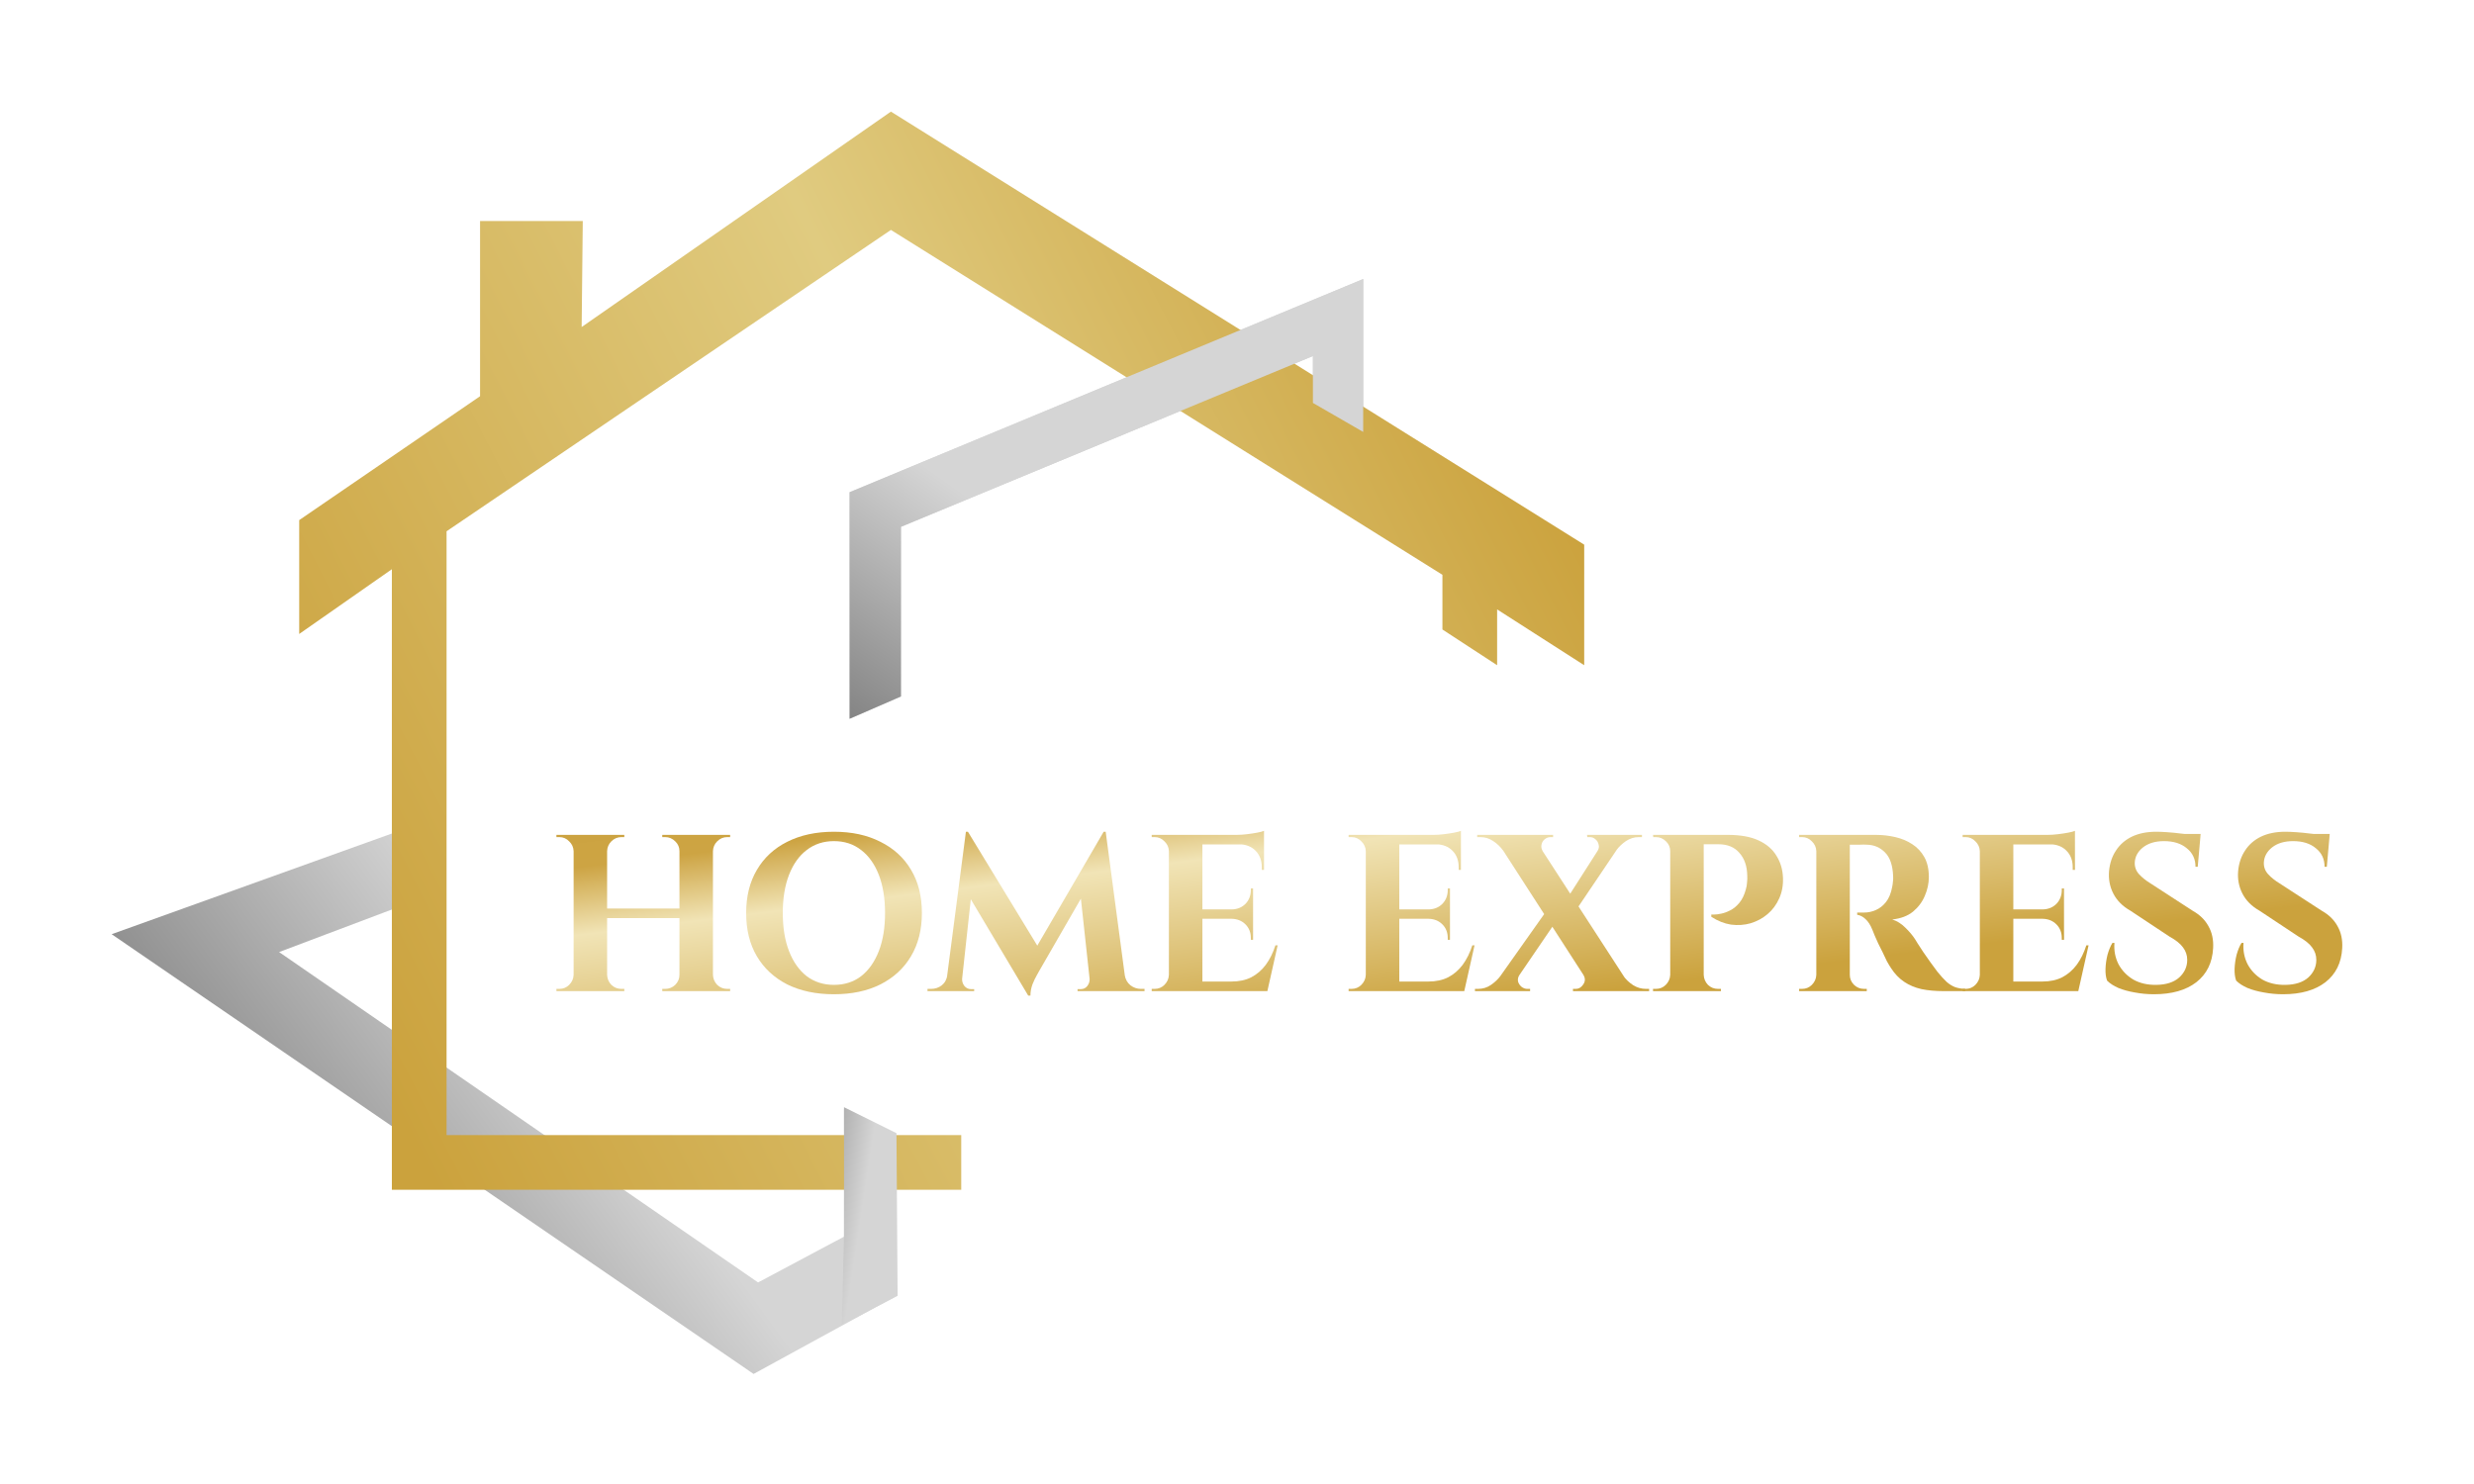 <svg width="1108" height="665" viewBox="0 0 1108 665" fill="none" xmlns="http://www.w3.org/2000/svg">
<rect width="1108" height="665" fill="white"/>
<path d="M610.517 193.5L588 180.5V159.5L403.5 236V312L380.5 322V220.5L610.517 125V193.5Z" fill="url(#paint0_linear_139_1951)"/>
<path d="M50 418.5L178 372.5V406.5L125 426.5L339.5 574.5L378 554V497L401.5 510V580.5L337.5 615.5L50 418.5Z" fill="url(#paint1_linear_139_1951)"/>
<path d="M1023.48 372.6C1024.81 372.6 1026.45 372.667 1028.38 372.8C1030.38 372.933 1032.41 373.133 1034.48 373.4C1036.61 373.6 1038.45 373.833 1039.98 374.1C1041.58 374.3 1042.68 374.533 1043.28 374.8L1042.08 388.3H1041.08C1041.08 384.833 1039.78 382.067 1037.18 380C1034.65 377.867 1031.25 376.8 1026.98 376.8C1023.11 376.8 1019.98 377.733 1017.58 379.6C1015.25 381.467 1014.01 383.733 1013.88 386.4C1013.81 388.4 1014.45 390.133 1015.78 391.6C1017.11 393.067 1018.81 394.433 1020.88 395.7L1039.98 408.1C1043.05 409.833 1045.35 412.1 1046.88 414.9C1048.48 417.7 1049.18 420.967 1048.98 424.7C1048.65 431.233 1046.15 436.333 1041.48 440C1036.81 443.6 1030.48 445.4 1022.48 445.4C1019.55 445.4 1016.68 445.133 1013.88 444.6C1011.15 444.133 1008.71 443.467 1006.58 442.6C1004.45 441.667 1002.75 440.567 1001.48 439.3C1000.95 437.833 1000.71 436.067 1000.78 434C1000.85 431.933 1001.15 429.833 1001.68 427.7C1002.28 425.567 1003.01 423.8 1003.88 422.4H1004.78C1004.51 425.8 1005.11 428.967 1006.58 431.9C1008.11 434.767 1010.31 437.067 1013.18 438.8C1016.11 440.467 1019.58 441.267 1023.58 441.2C1027.98 441.133 1031.38 440.033 1033.78 437.9C1036.18 435.7 1037.38 433.067 1037.38 430C1037.38 427.933 1036.75 426.067 1035.48 424.4C1034.28 422.733 1032.28 421.133 1029.48 419.6L1011.98 408C1008.45 406 1005.88 403.433 1004.28 400.3C1002.68 397.167 1002.05 393.767 1002.38 390.1C1002.71 386.633 1003.75 383.6 1005.48 381C1007.21 378.333 1009.58 376.267 1012.58 374.8C1015.65 373.333 1019.28 372.6 1023.48 372.6ZM1043.38 373.6L1043.18 375.7H1031.38V373.6H1043.38Z" fill="url(#paint2_linear_139_1951)"/>
<path d="M965.668 372.6C967.001 372.6 968.635 372.667 970.568 372.8C972.568 372.933 974.601 373.133 976.668 373.4C978.801 373.6 980.635 373.833 982.168 374.1C983.768 374.3 984.868 374.533 985.468 374.8L984.268 388.3H983.268C983.268 384.833 981.968 382.067 979.368 380C976.835 377.867 973.435 376.8 969.168 376.8C965.301 376.8 962.168 377.733 959.768 379.6C957.435 381.467 956.201 383.733 956.068 386.4C956.001 388.4 956.635 390.133 957.968 391.6C959.301 393.067 961.001 394.433 963.068 395.7L982.168 408.1C985.235 409.833 987.535 412.1 989.068 414.9C990.668 417.7 991.368 420.967 991.168 424.7C990.835 431.233 988.335 436.333 983.668 440C979.001 443.6 972.668 445.4 964.668 445.4C961.735 445.4 958.868 445.133 956.068 444.6C953.335 444.133 950.901 443.467 948.768 442.6C946.635 441.667 944.935 440.567 943.668 439.3C943.135 437.833 942.901 436.067 942.968 434C943.035 431.933 943.335 429.833 943.868 427.7C944.468 425.567 945.201 423.8 946.068 422.4H946.968C946.701 425.8 947.301 428.967 948.768 431.9C950.301 434.767 952.501 437.067 955.368 438.8C958.301 440.467 961.768 441.267 965.768 441.2C970.168 441.133 973.568 440.033 975.968 437.9C978.368 435.7 979.568 433.067 979.568 430C979.568 427.933 978.935 426.067 977.668 424.4C976.468 422.733 974.468 421.133 971.668 419.6L954.168 408C950.635 406 948.068 403.433 946.468 400.3C944.868 397.167 944.235 393.767 944.568 390.1C944.901 386.633 945.935 383.6 947.668 381C949.401 378.333 951.768 376.267 954.768 374.8C957.835 373.333 961.468 372.6 965.668 372.6ZM985.568 373.6L985.368 375.7H973.568V373.6H985.568Z" fill="url(#paint3_linear_139_1951)"/>
<path d="M901.684 374V444H886.684V374H901.684ZM928.084 439.7L930.484 444H901.384V439.7H928.084ZM924.384 407.4V411.6H901.384V407.4H924.384ZM929.284 374V378.3H901.384V374H929.284ZM935.384 423.5L930.784 444H911.184L914.784 439.7C918.118 439.7 921.051 439.067 923.584 437.8C926.118 436.467 928.284 434.6 930.084 432.2C931.884 429.734 933.318 426.834 934.384 423.5H935.384ZM924.384 411.4V421H923.384V420.2C923.384 417.734 922.584 415.7 920.984 414.1C919.384 412.5 917.351 411.667 914.884 411.6V411.4H924.384ZM924.384 398V407.6H914.884V407.4C917.351 407.334 919.384 406.5 920.984 404.9C922.584 403.234 923.384 401.167 923.384 398.7V398H924.384ZM929.284 378V389.7H928.284V388.5C928.284 385.434 927.351 382.967 925.484 381.1C923.684 379.234 921.218 378.267 918.084 378.2V378H929.284ZM929.284 372.2V375.1L917.084 374C918.551 374 920.084 373.9 921.684 373.7C923.351 373.5 924.884 373.267 926.284 373C927.684 372.734 928.684 372.467 929.284 372.2ZM886.984 436.7V444H878.984V443C878.984 443 879.184 443 879.584 443C880.051 443 880.284 443 880.284 443C882.018 443 883.484 442.4 884.684 441.2C885.951 439.934 886.618 438.434 886.684 436.7H886.984ZM886.984 381.3H886.684C886.618 379.567 885.951 378.1 884.684 376.9C883.484 375.634 882.018 375 880.284 375C880.284 375 880.051 375 879.584 375C879.184 375 878.984 375 878.984 375V374H886.984V381.3Z" fill="url(#paint4_linear_139_1951)"/>
<path d="M827.15 374H840.05C843.05 374 845.983 374.333 848.85 375C851.717 375.667 854.25 376.733 856.45 378.2C858.717 379.667 860.517 381.6 861.85 384C863.183 386.4 863.85 389.367 863.85 392.9C863.85 395.7 863.25 398.5 862.05 401.3C860.917 404.033 859.15 406.4 856.75 408.4C854.35 410.333 851.25 411.5 847.45 411.9C849.583 412.567 851.517 413.767 853.25 415.5C855.05 417.233 856.517 418.967 857.65 420.7C857.717 420.833 858.083 421.433 858.75 422.5C859.483 423.567 860.35 424.9 861.35 426.5C862.417 428.033 863.517 429.6 864.65 431.2C865.783 432.8 866.817 434.2 867.75 435.4C869.217 437.2 870.55 438.667 871.75 439.8C872.95 440.867 874.217 441.667 875.55 442.2C876.883 442.667 878.417 442.933 880.15 443V444H870.35C866.75 444 863.483 443.7 860.55 443.1C857.617 442.433 855.017 441.333 852.75 439.8C850.483 438.267 848.517 436.2 846.85 433.6C846.317 432.8 845.717 431.8 845.05 430.6C844.45 429.333 843.817 428 843.15 426.6C842.483 425.2 841.817 423.867 841.15 422.6C840.55 421.267 840.017 420.067 839.55 419C839.083 417.933 838.75 417.1 838.55 416.5C837.683 414.367 836.65 412.767 835.45 411.7C834.317 410.633 833.083 410 831.75 409.8V408.8C831.95 408.8 832.35 408.8 832.95 408.8C833.55 408.8 834.183 408.8 834.85 408.8C836.65 408.8 838.383 408.433 840.05 407.7C841.783 406.967 843.317 405.767 844.65 404.1C845.983 402.433 846.917 400.133 847.45 397.2C847.583 396.6 847.683 395.9 847.75 395.1C847.883 394.3 847.917 393.4 847.85 392.4C847.65 387.6 846.45 384.1 844.25 381.9C842.05 379.633 839.317 378.467 836.05 378.4C835.117 378.333 834.083 378.333 832.95 378.4C831.883 378.4 830.883 378.4 829.95 378.4C829.083 378.4 828.483 378.4 828.15 378.4C828.15 378.333 828.05 377.967 827.85 377.3C827.717 376.567 827.55 375.833 827.35 375.1C827.217 374.367 827.15 374 827.15 374ZM828.45 374V444H813.45V374H828.45ZM813.75 436.7V444H805.75V443C805.817 443 806.017 443 806.35 443C806.75 443 806.983 443 807.05 443C808.783 443 810.25 442.4 811.45 441.2C812.717 439.933 813.383 438.433 813.45 436.7H813.75ZM813.75 381.3H813.45C813.383 379.567 812.717 378.1 811.45 376.9C810.25 375.633 808.783 375 807.05 375C806.983 375 806.75 375 806.35 375C806.017 375 805.817 375 805.75 375V374H813.75V381.3ZM828.15 436.7H828.45C828.45 438.433 829.083 439.933 830.35 441.2C831.617 442.4 833.117 443 834.85 443C834.983 443 835.217 443 835.55 443C835.883 443 836.05 443 836.05 443V444H828.15V436.7Z" fill="url(#paint5_linear_139_1951)"/>
<path d="M761.72 374H773.72C779.454 374 784.087 374.833 787.62 376.5C791.22 378.167 793.887 380.467 795.62 383.4C797.42 386.267 798.387 389.533 798.52 393.2C798.654 396.6 798.087 399.7 796.82 402.5C795.554 405.3 793.82 407.633 791.62 409.5C789.42 411.367 786.887 412.733 784.02 413.6C781.22 414.4 778.287 414.6 775.22 414.2C772.22 413.733 769.287 412.567 766.42 410.7V409.7C766.42 409.7 766.82 409.7 767.62 409.7C768.487 409.7 769.554 409.567 770.82 409.3C772.154 409.033 773.52 408.533 774.92 407.8C776.387 407.067 777.754 405.933 779.02 404.4C780.287 402.867 781.254 400.833 781.92 398.3C782.187 397.433 782.354 396.467 782.42 395.4C782.554 394.267 782.587 393.233 782.52 392.3C782.454 388.033 781.287 384.633 779.02 382.1C776.82 379.5 773.687 378.2 769.62 378.2H762.72C762.72 378.2 762.62 377.867 762.42 377.2C762.287 376.467 762.12 375.767 761.92 375.1C761.787 374.367 761.72 374 761.72 374ZM763.02 374V444H748.02V374H763.02ZM748.32 436.7V444H740.32V443C740.387 443 740.587 443 740.92 443C741.32 443 741.554 443 741.62 443C743.354 443 744.82 442.4 746.02 441.2C747.287 439.933 747.954 438.433 748.02 436.7H748.32ZM748.32 381.3H748.02C748.02 379.567 747.387 378.1 746.12 376.9C744.854 375.633 743.354 375 741.62 375C741.554 375 741.354 375 741.02 375C740.687 375 740.487 375 740.42 375L740.32 374H748.32V381.3ZM762.72 436.7H763.02C763.087 438.433 763.72 439.933 764.92 441.2C766.187 442.4 767.687 443 769.42 443C769.487 443 769.687 443 770.02 443C770.42 443 770.654 443 770.72 443V444H762.72V436.7Z" fill="url(#paint6_linear_139_1951)"/>
<path d="M686.168 374L731.468 443.9H713.768L668.668 374H686.168ZM680.468 436.8C679.868 437.733 679.668 438.7 679.868 439.7C680.135 440.633 680.668 441.433 681.468 442.1C682.268 442.7 683.102 443 683.968 443C683.968 443 684.168 443 684.568 443C685.035 443 685.268 443 685.268 443V444H660.568V443H661.968C664.102 443 666.035 442.4 667.768 441.2C669.502 440 670.935 438.633 672.068 437.1L680.468 436.8ZM692.768 407.8L697.668 411.6L675.568 444H667.168L692.768 407.8ZM709.168 436.8L727.068 437.2C728.135 438.733 729.568 440.1 731.368 441.3C733.168 442.433 735.102 443 737.168 443H738.568V444H704.468V443C704.468 443 704.668 443 705.068 443C705.535 443 705.768 443 705.768 443C707.102 443 708.202 442.333 709.068 441C710.002 439.667 710.035 438.267 709.168 436.8ZM695.568 374V375C695.568 375 695.368 375 694.968 375C694.568 375 694.368 375 694.368 375C693.435 375 692.568 375.333 691.768 376C691.035 376.6 690.568 377.4 690.368 378.4C690.168 379.333 690.335 380.267 690.868 381.2L673.068 380.9C672.002 379.367 670.568 378 668.768 376.8C667.035 375.6 665.102 375 662.968 375H661.568V374H695.568ZM728.568 374L704.368 409.9L700.268 405L720.068 374H728.568ZM735.368 374V375H733.968C731.902 375 729.968 375.6 728.168 376.8C726.435 378 725.002 379.367 723.868 380.9L715.468 381.2C716.068 380.267 716.235 379.333 715.968 378.4C715.768 377.4 715.302 376.6 714.568 376C713.835 375.333 713.002 375 712.068 375C712.068 375 711.868 375 711.468 375C711.068 375 710.868 375 710.868 375L710.768 374H735.368Z" fill="url(#paint7_linear_139_1951)"/>
<path d="M626.684 374V444H611.684V374H626.684ZM653.084 439.7L655.484 444H626.384V439.7H653.084ZM649.384 407.4V411.6H626.384V407.4H649.384ZM654.284 374V378.3H626.384V374H654.284ZM660.384 423.5L655.784 444H636.184L639.784 439.7C643.118 439.7 646.051 439.067 648.584 437.8C651.118 436.467 653.284 434.6 655.084 432.2C656.884 429.734 658.318 426.834 659.384 423.5H660.384ZM649.384 411.4V421H648.384V420.2C648.384 417.734 647.584 415.7 645.984 414.1C644.384 412.5 642.351 411.667 639.884 411.6V411.4H649.384ZM649.384 398V407.6H639.884V407.4C642.351 407.334 644.384 406.5 645.984 404.9C647.584 403.234 648.384 401.167 648.384 398.7V398H649.384ZM654.284 378V389.7H653.284V388.5C653.284 385.434 652.351 382.967 650.484 381.1C648.684 379.234 646.218 378.267 643.084 378.2V378H654.284ZM654.284 372.2V375.1L642.084 374C643.551 374 645.084 373.9 646.684 373.7C648.351 373.5 649.884 373.267 651.284 373C652.684 372.734 653.684 372.467 654.284 372.2ZM611.984 436.7V444H603.984V443C603.984 443 604.184 443 604.584 443C605.051 443 605.284 443 605.284 443C607.018 443 608.484 442.4 609.684 441.2C610.951 439.934 611.618 438.434 611.684 436.7H611.984ZM611.984 381.3H611.684C611.618 379.567 610.951 378.1 609.684 376.9C608.484 375.634 607.018 375 605.284 375C605.284 375 605.051 375 604.584 375C604.184 375 603.984 375 603.984 375V374H611.984V381.3Z" fill="url(#paint8_linear_139_1951)"/>
<path d="M538.501 374V444H523.501V374H538.501ZM564.901 439.7L567.301 444H538.201V439.7H564.901ZM561.201 407.4V411.6H538.201V407.4H561.201ZM566.101 374V378.3H538.201V374H566.101ZM572.201 423.5L567.601 444H548.001L551.601 439.7C554.934 439.7 557.867 439.067 560.401 437.8C562.934 436.467 565.101 434.6 566.901 432.2C568.701 429.734 570.134 426.834 571.201 423.5H572.201ZM561.201 411.4V421H560.201V420.2C560.201 417.734 559.401 415.7 557.801 414.1C556.201 412.5 554.167 411.667 551.701 411.6V411.4H561.201ZM561.201 398V407.6H551.701V407.4C554.167 407.334 556.201 406.5 557.801 404.9C559.401 403.234 560.201 401.167 560.201 398.7V398H561.201ZM566.101 378V389.7H565.101V388.5C565.101 385.434 564.167 382.967 562.301 381.1C560.501 379.234 558.034 378.267 554.901 378.2V378H566.101ZM566.101 372.2V375.1L553.901 374C555.367 374 556.901 373.9 558.501 373.7C560.167 373.5 561.701 373.267 563.101 373C564.501 372.734 565.501 372.467 566.101 372.2ZM523.801 436.7V444H515.801V443C515.801 443 516.001 443 516.401 443C516.867 443 517.101 443 517.101 443C518.834 443 520.301 442.4 521.501 441.2C522.767 439.934 523.434 438.434 523.501 436.7H523.801ZM523.801 381.3H523.501C523.434 379.567 522.767 378.1 521.501 376.9C520.301 375.634 518.834 375 517.101 375C517.101 375 516.867 375 516.401 375C516.001 375 515.801 375 515.801 375V374H523.801V381.3Z" fill="url(#paint9_linear_139_1951)"/>
<path d="M494.289 372.6L495.089 383.5L465.389 435C465.389 435 465.055 435.6 464.389 436.8C463.722 437.933 463.055 439.333 462.389 441C461.789 442.667 461.489 444.333 461.489 446H460.489L456.589 437.3L494.289 372.6ZM426.489 436.7V444H415.389V443C415.455 443 415.755 443 416.289 443C416.755 443 416.989 443 416.989 443C418.789 443 420.389 442.467 421.789 441.4C423.189 440.267 424.022 438.7 424.289 436.7H426.489ZM430.889 438.3C430.889 438.367 430.889 438.433 430.889 438.5C430.889 438.567 430.889 438.667 430.889 438.8C430.889 439.867 431.255 440.867 431.989 441.8C432.789 442.667 433.722 443.1 434.789 443.1H436.289V444H430.189V438.3H430.889ZM432.589 372.6H433.489L436.989 382.6L430.289 444H423.289L432.589 372.6ZM433.489 372.6L466.189 426.3L460.489 446L430.889 396.3L433.489 372.6ZM495.189 372.6L504.689 444H488.589L483.589 398L494.289 372.6H495.189ZM501.589 436.7H503.689C504.022 438.7 504.889 440.267 506.289 441.4C507.689 442.467 509.255 443 510.989 443C510.989 443 511.255 443 511.789 443C512.322 443 512.589 443 512.589 443V444H501.589V436.7ZM487.989 438.3H488.689V444H482.589V443.1H484.089C485.222 443.1 486.155 442.667 486.889 441.8C487.622 440.867 487.989 439.867 487.989 438.8C487.989 438.667 487.989 438.567 487.989 438.5C487.989 438.433 487.989 438.367 487.989 438.3Z" fill="url(#paint10_linear_139_1951)"/>
<path d="M373.476 372.6C381.476 372.6 388.409 374.1 394.276 377.1C400.209 380.033 404.776 384.2 407.976 389.6C411.242 395 412.876 401.467 412.876 409C412.876 416.467 411.242 422.933 407.976 428.4C404.776 433.8 400.209 438 394.276 441C388.409 443.933 381.476 445.4 373.476 445.4C365.476 445.4 358.509 443.933 352.576 441C346.709 438 342.176 433.8 338.976 428.4C335.776 423 334.176 416.533 334.176 409C334.176 401.533 335.776 395.1 338.976 389.7C342.176 384.233 346.709 380.033 352.576 377.1C358.509 374.1 365.476 372.6 373.476 372.6ZM373.476 441.2C378.209 441.2 382.276 439.9 385.676 437.3C389.076 434.633 391.709 430.9 393.576 426.1C395.442 421.3 396.376 415.6 396.376 409C396.376 402.4 395.442 396.7 393.576 391.9C391.709 387.1 389.076 383.4 385.676 380.8C382.276 378.133 378.209 376.8 373.476 376.8C368.809 376.8 364.742 378.133 361.276 380.8C357.876 383.4 355.242 387.1 353.376 391.9C351.509 396.7 350.576 402.4 350.576 409C350.576 415.6 351.509 421.3 353.376 426.1C355.242 430.9 357.876 434.633 361.276 437.3C364.742 439.9 368.809 441.2 373.476 441.2Z" fill="url(#paint11_linear_139_1951)"/>
<path d="M319.299 374V444H304.299V374H319.299ZM271.899 374V444H256.899V374H271.899ZM305.199 407V411.3H270.899V407H305.199ZM257.199 436.7V444H249.199V443C249.199 443 249.399 443 249.799 443C250.266 443 250.499 443 250.499 443C252.233 443 253.699 442.4 254.899 441.2C256.166 439.933 256.833 438.433 256.899 436.7H257.199ZM257.199 381.3H256.899C256.833 379.567 256.166 378.1 254.899 376.9C253.699 375.633 252.233 375 250.499 375C250.499 375 250.266 375 249.799 375C249.399 375 249.199 375 249.199 375V374H257.199V381.3ZM271.599 436.7H271.899C271.966 438.433 272.599 439.933 273.799 441.2C275.066 442.4 276.566 443 278.299 443C278.299 443 278.499 443 278.899 443C279.299 443 279.533 443 279.599 443V444H271.599V436.7ZM271.599 381.3V374H279.599V375C279.533 375 279.299 375 278.899 375C278.499 375 278.299 375 278.299 375C276.566 375 275.066 375.633 273.799 376.9C272.599 378.1 271.966 379.567 271.899 381.3H271.599ZM304.599 436.7V444H296.599V443C296.666 443 296.899 443 297.299 443C297.699 443 297.899 443 297.899 443C299.633 443 301.133 442.4 302.399 441.2C303.666 439.933 304.299 438.433 304.299 436.7H304.599ZM304.599 381.3H304.299C304.299 379.567 303.666 378.1 302.399 376.9C301.133 375.633 299.633 375 297.899 375C297.899 375 297.699 375 297.299 375C296.899 375 296.666 375 296.599 375V374H304.599V381.3ZM318.999 436.7H319.299C319.366 438.433 319.999 439.933 321.199 441.2C322.466 442.4 323.966 443 325.699 443C325.699 443 325.899 443 326.299 443C326.766 443 326.999 443 326.999 443V444H318.999V436.7ZM318.999 381.3V374H326.999V375C326.999 375 326.766 375 326.299 375C325.899 375 325.699 375 325.699 375C323.966 375 322.466 375.633 321.199 376.9C319.999 378.1 319.366 379.567 319.299 381.3H318.999Z" fill="url(#paint12_linear_139_1951)"/>
<path d="M709.5 244V298L670.5 273V298L646 282V257.5L399 103L200 238V508.5H430.5V533H175.5V255L134 284V233L215 177.5V99H261L260.5 146.5L399 50L709.5 244Z" fill="url(#paint13_linear_139_1951)"/>
<path d="M610.517 193.5L588 180.5V159.5L403.5 236V312L380.5 322V220.5L610.517 125V193.5Z" fill="url(#paint14_linear_139_1951)"/>
<path d="M378 496V553.181L377 593.5L402 580.5L401.489 507.639L378 496Z" fill="url(#paint15_linear_139_1951)"/>
<defs>
<linearGradient id="paint0_linear_139_1951" x1="330" y1="183.5" x2="-51.5" y2="462.5" gradientUnits="userSpaceOnUse">
<stop offset="0.483" stop-color="#D5D5D5"/>
<stop offset="1" stop-color="#5B5B5B"/>
</linearGradient>
<linearGradient id="paint1_linear_139_1951" x1="330" y1="183.5" x2="-51.5" y2="462.5" gradientUnits="userSpaceOnUse">
<stop offset="0.483" stop-color="#D5D5D5"/>
<stop offset="1" stop-color="#5B5B5B"/>
</linearGradient>
<linearGradient id="paint2_linear_139_1951" x1="932.68" y1="192.786" x2="959.635" y2="414.382" gradientUnits="userSpaceOnUse">
<stop offset="0.316" stop-color="#CBA23D"/>
<stop offset="0.506" stop-color="#CDA443"/>
<stop offset="0.641" stop-color="#F1E4B6"/>
<stop offset="1" stop-color="#CBA23D"/>
</linearGradient>
<linearGradient id="paint3_linear_139_1951" x1="932.68" y1="192.786" x2="959.635" y2="414.382" gradientUnits="userSpaceOnUse">
<stop offset="0.316" stop-color="#CBA23D"/>
<stop offset="0.506" stop-color="#CDA443"/>
<stop offset="0.641" stop-color="#F1E4B6"/>
<stop offset="1" stop-color="#CBA23D"/>
</linearGradient>
<linearGradient id="paint4_linear_139_1951" x1="932.68" y1="192.786" x2="959.635" y2="414.382" gradientUnits="userSpaceOnUse">
<stop offset="0.316" stop-color="#CBA23D"/>
<stop offset="0.506" stop-color="#CDA443"/>
<stop offset="0.641" stop-color="#F1E4B6"/>
<stop offset="1" stop-color="#CBA23D"/>
</linearGradient>
<linearGradient id="paint5_linear_139_1951" x1="932.681" y1="192.786" x2="959.636" y2="414.382" gradientUnits="userSpaceOnUse">
<stop offset="0.316" stop-color="#CBA23D"/>
<stop offset="0.506" stop-color="#CDA443"/>
<stop offset="0.641" stop-color="#F1E4B6"/>
<stop offset="1" stop-color="#CBA23D"/>
</linearGradient>
<linearGradient id="paint6_linear_139_1951" x1="932.681" y1="192.786" x2="959.636" y2="414.382" gradientUnits="userSpaceOnUse">
<stop offset="0.316" stop-color="#CBA23D"/>
<stop offset="0.506" stop-color="#CDA443"/>
<stop offset="0.641" stop-color="#F1E4B6"/>
<stop offset="1" stop-color="#CBA23D"/>
</linearGradient>
<linearGradient id="paint7_linear_139_1951" x1="932.68" y1="192.786" x2="959.635" y2="414.382" gradientUnits="userSpaceOnUse">
<stop offset="0.316" stop-color="#CBA23D"/>
<stop offset="0.506" stop-color="#CDA443"/>
<stop offset="0.641" stop-color="#F1E4B6"/>
<stop offset="1" stop-color="#CBA23D"/>
</linearGradient>
<linearGradient id="paint8_linear_139_1951" x1="932.68" y1="192.786" x2="959.635" y2="414.382" gradientUnits="userSpaceOnUse">
<stop offset="0.316" stop-color="#CBA23D"/>
<stop offset="0.506" stop-color="#CDA443"/>
<stop offset="0.641" stop-color="#F1E4B6"/>
<stop offset="1" stop-color="#CBA23D"/>
</linearGradient>
<linearGradient id="paint9_linear_139_1951" x1="932.68" y1="192.786" x2="959.635" y2="414.382" gradientUnits="userSpaceOnUse">
<stop offset="0.316" stop-color="#CBA23D"/>
<stop offset="0.506" stop-color="#CDA443"/>
<stop offset="0.641" stop-color="#F1E4B6"/>
<stop offset="1" stop-color="#CBA23D"/>
</linearGradient>
<linearGradient id="paint10_linear_139_1951" x1="932.68" y1="192.786" x2="959.635" y2="414.382" gradientUnits="userSpaceOnUse">
<stop offset="0.316" stop-color="#CBA23D"/>
<stop offset="0.506" stop-color="#CDA443"/>
<stop offset="0.641" stop-color="#F1E4B6"/>
<stop offset="1" stop-color="#CBA23D"/>
</linearGradient>
<linearGradient id="paint11_linear_139_1951" x1="932.679" y1="192.786" x2="959.634" y2="414.382" gradientUnits="userSpaceOnUse">
<stop offset="0.316" stop-color="#CBA23D"/>
<stop offset="0.506" stop-color="#CDA443"/>
<stop offset="0.641" stop-color="#F1E4B6"/>
<stop offset="1" stop-color="#CBA23D"/>
</linearGradient>
<linearGradient id="paint12_linear_139_1951" x1="932.68" y1="192.786" x2="959.635" y2="414.382" gradientUnits="userSpaceOnUse">
<stop offset="0.316" stop-color="#CBA23D"/>
<stop offset="0.506" stop-color="#CDA443"/>
<stop offset="0.641" stop-color="#F1E4B6"/>
<stop offset="1" stop-color="#CBA23D"/>
</linearGradient>
<linearGradient id="paint13_linear_139_1951" x1="692" y1="133" x2="135.74" y2="416.55" gradientUnits="userSpaceOnUse">
<stop offset="0.051" stop-color="#CBA23D"/>
<stop offset="0.447" stop-color="#E0CB80"/>
<stop offset="1" stop-color="#CBA23D"/>
</linearGradient>
<linearGradient id="paint14_linear_139_1951" x1="525" y1="94" x2="336.462" y2="360.366" gradientUnits="userSpaceOnUse">
<stop offset="0.483" stop-color="#D5D5D5"/>
<stop offset="1" stop-color="#5B5B5B"/>
</linearGradient>
<linearGradient id="paint15_linear_139_1951" x1="441.763" y1="490.888" x2="344.862" y2="476.198" gradientUnits="userSpaceOnUse">
<stop offset="0.483" stop-color="#D5D5D5"/>
<stop offset="1" stop-color="#5B5B5B"/>
</linearGradient>
</defs>
</svg>
